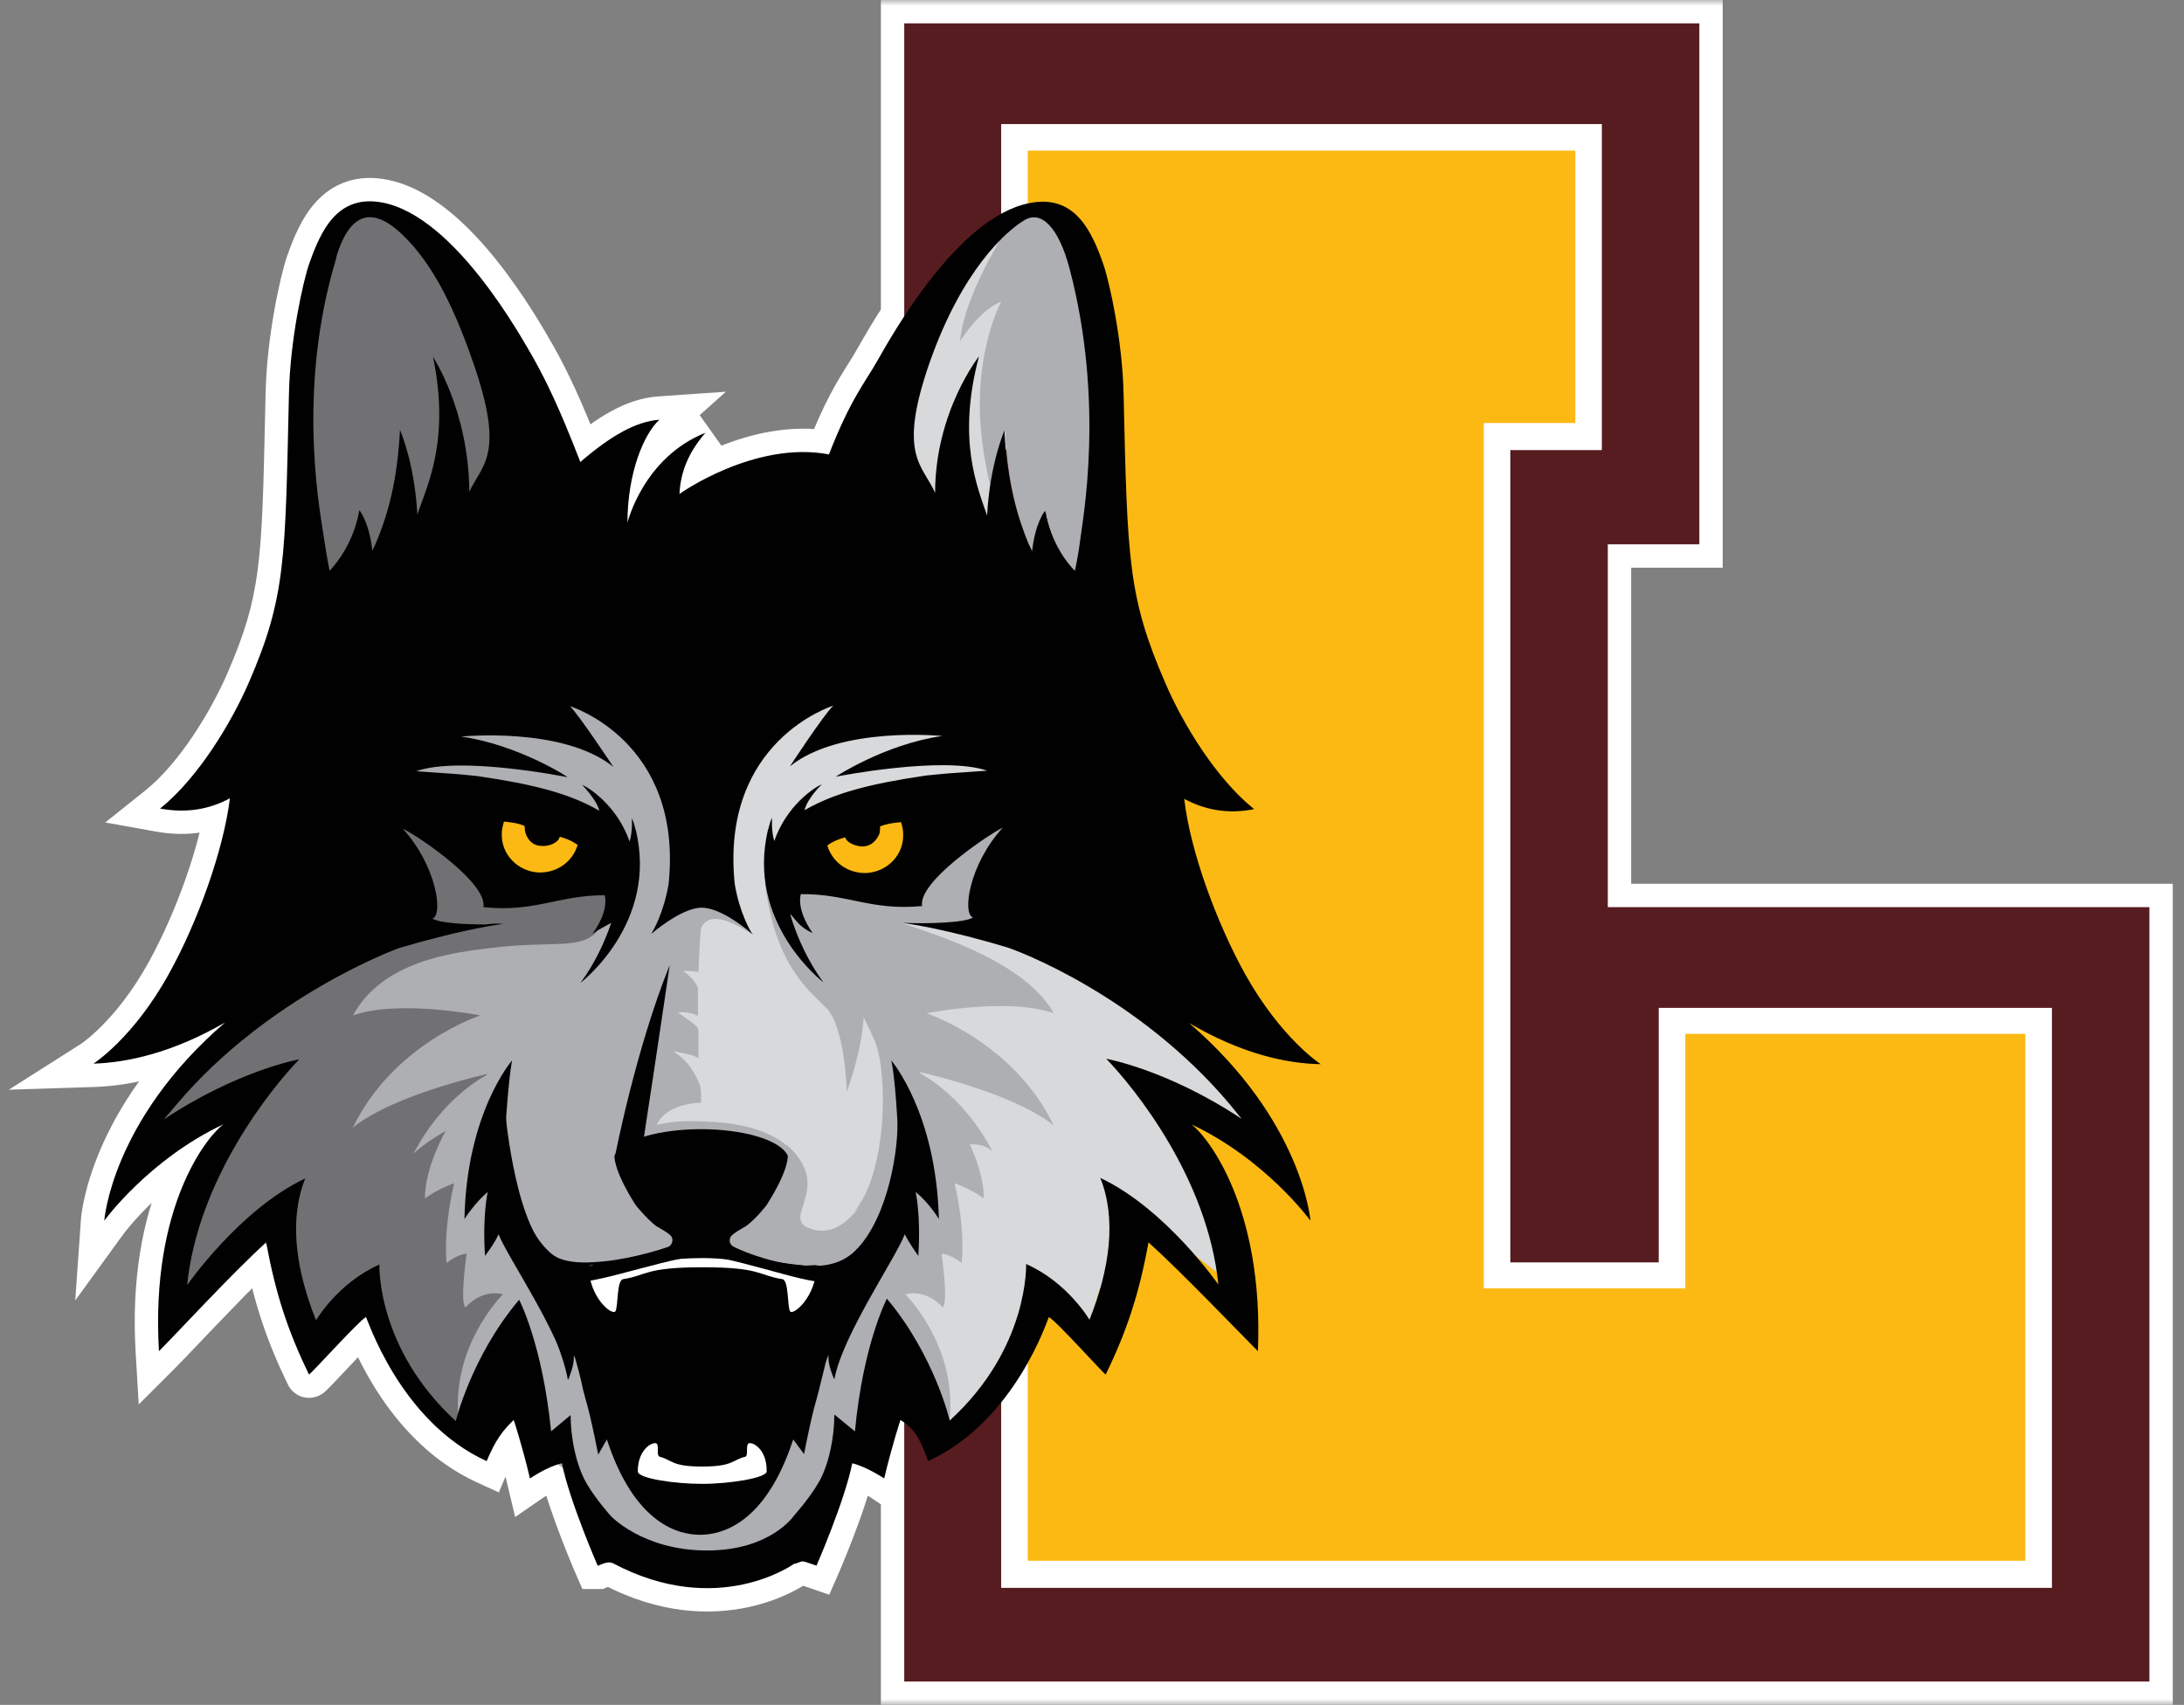<svg xmlns="http://www.w3.org/2000/svg" fill="none" viewBox="0 0 187 146" height="146" width="187">
<rect x="0" y="0" width="187" height="146" fill="#808080" stroke="none"/>
<mask fill="black" height="146" width="187" y="0" x="0" maskUnits="userSpaceOnUse" id="path-1-outside-1">
<rect height="146" width="187" fill="white"></rect>
<path d="M136.041 2H145.502V11.46V37.106V46.613H137.664V77.684H143.183H174.579H184.039V87.144V134.54V144H174.579H86.884H77.423V134.54V121.818C77.322 121.744 77.214 121.672 77.099 121.601C77.099 121.601 76.403 123.688 75.707 126.609C75.707 126.609 74.177 125.589 72.971 125.311C72.322 128.557 69.91 134.076 69.91 134.076C68.993 133.761 68.802 133.684 68.633 133.718C68.503 133.744 68.386 133.836 67.963 133.937C67.963 133.937 61.47 138.62 52.52 133.89C52.135 133.676 51.631 133.897 51.301 134.041C51.273 134.053 51.246 134.065 51.221 134.076H51.175C51.175 134.076 48.966 129.02 48.207 125.74C48.132 125.684 47.971 125.564 47.765 125.405C46.602 125.768 45.378 126.609 45.378 126.609C44.683 123.688 43.987 121.601 43.987 121.601C43.013 122.528 42.41 123.363 41.668 125.125C35.046 122.1 32.135 114.788 31.475 113.128C31.386 112.905 31.338 112.784 31.327 112.79C30.938 113.012 29.283 114.766 28.009 116.117C27.157 117.02 26.476 117.743 26.457 117.705C24.697 114.094 23.639 110.921 22.857 106.734L22.733 106.444C20.773 108.218 17.795 111.343 15.684 113.557C14.789 114.497 14.05 115.272 13.611 115.711C12.869 103.236 17.785 97.254 19.13 96.28C12.73 99.294 8.928 104.535 8.928 104.535C8.928 104.535 9.53 95.956 19.269 87.562C14.771 90.159 10.922 90.993 8 91.086C8 91.086 11.432 88.906 14.492 83.341C16.904 78.982 19.13 72.861 19.686 68.362C17.971 69.29 16.023 69.661 13.704 69.244C16.95 66.647 19.826 61.87 21.31 58.438C24.344 51.446 24.418 48.165 24.694 35.822C24.709 35.149 24.725 34.449 24.741 33.72C24.834 29.129 25.947 24.121 26.457 22.637C27.477 19.715 28.915 16.608 32.764 17.35C38.741 18.51 44.245 28.162 45.607 30.549C45.661 30.644 45.708 30.728 45.749 30.799C46.816 32.746 47.836 34.787 49.691 39.564C52.334 37.291 54.468 36.086 56.462 35.946C55.163 37.106 53.726 40.445 53.726 44.758C53.726 44.758 55.071 39.193 60.404 37.059C58.92 38.775 58.27 40.445 58.178 42.3C58.224 42.253 64.67 37.709 70.977 38.914C72.369 35.329 73.422 33.651 74.311 32.233C74.607 31.762 74.885 31.32 75.151 30.845C75.192 30.774 75.239 30.691 75.293 30.596C75.687 29.906 76.426 28.609 77.423 27.086V11.46V2H86.884H136.041Z" clip-rule="evenodd" fill-rule="evenodd"></path>
</mask>
<path fill="#010101" d="M136.041 2H145.502V11.46V37.106V46.613H137.664V77.684H143.183H174.579H184.039V87.144V134.54V144H174.579H86.884H77.423V134.54V121.818C77.322 121.744 77.214 121.672 77.099 121.601C77.099 121.601 76.403 123.688 75.707 126.609C75.707 126.609 74.177 125.589 72.971 125.311C72.322 128.557 69.91 134.076 69.91 134.076C68.993 133.761 68.802 133.684 68.633 133.718C68.503 133.744 68.386 133.836 67.963 133.937C67.963 133.937 61.47 138.62 52.52 133.89C52.135 133.676 51.631 133.897 51.301 134.041C51.273 134.053 51.246 134.065 51.221 134.076H51.175C51.175 134.076 48.966 129.02 48.207 125.74C48.132 125.684 47.971 125.564 47.765 125.405C46.602 125.768 45.378 126.609 45.378 126.609C44.683 123.688 43.987 121.601 43.987 121.601C43.013 122.528 42.41 123.363 41.668 125.125C35.046 122.1 32.135 114.788 31.475 113.128C31.386 112.905 31.338 112.784 31.327 112.79C30.938 113.012 29.283 114.766 28.009 116.117C27.157 117.02 26.476 117.743 26.457 117.705C24.697 114.094 23.639 110.921 22.857 106.734L22.733 106.444C20.773 108.218 17.795 111.343 15.684 113.557C14.789 114.497 14.05 115.272 13.611 115.711C12.869 103.236 17.785 97.254 19.13 96.28C12.73 99.294 8.928 104.535 8.928 104.535C8.928 104.535 9.53 95.956 19.269 87.562C14.771 90.159 10.922 90.993 8 91.086C8 91.086 11.432 88.906 14.492 83.341C16.904 78.982 19.13 72.861 19.686 68.362C17.971 69.29 16.023 69.661 13.704 69.244C16.95 66.647 19.826 61.87 21.31 58.438C24.344 51.446 24.418 48.165 24.694 35.822C24.709 35.149 24.725 34.449 24.741 33.72C24.834 29.129 25.947 24.121 26.457 22.637C27.477 19.715 28.915 16.608 32.764 17.35C38.741 18.51 44.245 28.162 45.607 30.549C45.661 30.644 45.708 30.728 45.749 30.799C46.816 32.746 47.836 34.787 49.691 39.564C52.334 37.291 54.468 36.086 56.462 35.946C55.163 37.106 53.726 40.445 53.726 44.758C53.726 44.758 55.071 39.193 60.404 37.059C58.92 38.775 58.27 40.445 58.178 42.3C58.224 42.253 64.67 37.709 70.977 38.914C72.369 35.329 73.422 33.651 74.311 32.233C74.607 31.762 74.885 31.32 75.151 30.845C75.192 30.774 75.239 30.691 75.293 30.596C75.687 29.906 76.426 28.609 77.423 27.086V11.46V2H86.884H136.041Z" clip-rule="evenodd" fill-rule="evenodd"></path>
<path mask="url(#path-1-outside-1)" fill="white" d="M145.502 2H147.502V0H145.502V2ZM145.502 46.613V48.613H147.502V46.613H145.502ZM137.664 46.613V44.613H135.664V46.613H137.664ZM137.664 77.684H135.664V79.684H137.664V77.684ZM184.039 77.684H186.039V75.684H184.039V77.684ZM184.039 144V146H186.039V144H184.039ZM77.423 144H75.423V146H77.423V144ZM77.423 121.818H79.423V120.794L78.593 120.195L77.423 121.818ZM77.099 121.601L78.153 119.902L76.002 118.566L75.201 120.968L77.099 121.601ZM75.707 126.609L74.598 128.273L76.988 129.867L77.653 127.073L75.707 126.609ZM72.971 125.311L73.421 123.362L71.414 122.899L71.01 124.919L72.971 125.311ZM69.91 134.076L69.262 135.968L71.005 136.565L71.743 134.876L69.91 134.076ZM68.633 133.718L69.027 135.678L69.027 135.678L68.633 133.718ZM67.963 133.937L67.5 131.991L67.114 132.083L66.793 132.315L67.963 133.937ZM52.52 133.89L51.549 135.638L51.567 135.649L51.585 135.658L52.52 133.89ZM51.301 134.041L52.102 135.874L52.102 135.873L51.301 134.041ZM51.221 134.076V136.076H51.632L52.009 135.914L51.221 134.076ZM51.175 134.076L49.342 134.876L49.866 136.076H51.175V134.076ZM48.207 125.74L50.156 125.29L49.99 124.575L49.403 124.137L48.207 125.74ZM47.765 125.405L48.983 123.819L48.16 123.186L47.169 123.496L47.765 125.405ZM45.378 126.609L43.433 127.073L44.108 129.91L46.511 128.257L45.378 126.609ZM43.987 121.601L45.884 120.968L44.888 117.98L42.608 120.153L43.987 121.601ZM41.668 125.125L40.837 126.945L42.712 127.801L43.511 125.901L41.668 125.125ZM31.475 113.128L33.333 112.389L33.333 112.389L31.475 113.128ZM31.327 112.79L30.432 111.001L30.382 111.026L30.334 111.053L31.327 112.79ZM28.009 116.117L26.554 114.745L26.554 114.745L28.009 116.117ZM26.457 117.705L24.66 118.582L24.664 118.591L24.668 118.6L26.457 117.705ZM22.857 106.734L24.823 106.367L24.783 106.152L24.697 105.951L22.857 106.734ZM22.733 106.444L24.574 105.661L23.475 103.077L21.392 104.961L22.733 106.444ZM15.684 113.557L14.237 112.178L14.237 112.178L15.684 113.557ZM13.611 115.711L11.615 115.83L11.879 120.272L15.026 117.125L13.611 115.711ZM19.13 96.28L20.303 97.9L18.278 94.471L19.13 96.28ZM8.928 104.535L6.932 104.395L6.443 111.364L10.546 105.71L8.928 104.535ZM19.269 87.562L20.575 89.077L18.269 85.83L19.269 87.562ZM8 91.086L6.928 89.398L0.757 93.317L8.063 93.085L8 91.086ZM14.492 83.341L12.742 82.373L12.74 82.378L14.492 83.341ZM19.686 68.362L21.671 68.608L22.148 64.759L18.735 66.603L19.686 68.362ZM13.704 69.244L12.455 67.682L9.017 70.432L13.35 71.212L13.704 69.244ZM21.31 58.438L19.475 57.642L19.474 57.644L21.31 58.438ZM24.694 35.822L22.694 35.777L22.694 35.777L24.694 35.822ZM24.741 33.72L26.741 33.766L26.741 33.761L24.741 33.72ZM26.457 22.637L24.569 21.977L24.566 21.987L26.457 22.637ZM32.764 17.35L33.145 15.387L33.143 15.386L32.764 17.35ZM45.607 30.549L43.869 31.54L43.869 31.54L45.607 30.549ZM45.749 30.799L47.503 29.838L47.493 29.82L47.483 29.802L45.749 30.799ZM49.691 39.564L47.827 40.288L48.85 42.924L50.995 41.08L49.691 39.564ZM56.462 35.946L57.794 37.438L62.155 33.544L56.323 33.951L56.462 35.946ZM53.726 44.758H51.726L55.67 45.227L53.726 44.758ZM60.404 37.059L61.916 38.368L59.661 35.202L60.404 37.059ZM58.178 42.3L56.18 42.2L55.921 47.385L59.592 43.714L58.178 42.3ZM70.977 38.914L70.602 40.879L72.238 41.192L72.841 39.638L70.977 38.914ZM74.311 32.233L76.006 33.296L76.006 33.296L74.311 32.233ZM75.151 30.845L73.417 29.848L73.412 29.857L73.407 29.867L75.151 30.845ZM75.293 30.596L73.556 29.605L73.556 29.605L75.293 30.596ZM77.423 27.086L79.097 28.181L79.423 27.682V27.086H77.423ZM77.423 2V0H75.423V2H77.423ZM145.502 0H136.041V4H145.502V0ZM147.502 11.46V2H143.502V11.46H147.502ZM147.502 37.106V11.46H143.502V37.106H147.502ZM147.502 46.613V37.106H143.502V46.613H147.502ZM137.664 48.613H145.502V44.613H137.664V48.613ZM139.664 77.684V46.613H135.664V77.684H139.664ZM143.183 75.684H137.664V79.684H143.183V75.684ZM174.579 75.684H143.183V79.684H174.579V75.684ZM184.039 75.684H174.579V79.684H184.039V75.684ZM186.039 87.144V77.684H182.039V87.144H186.039ZM186.039 134.54V87.144H182.039V134.54H186.039ZM186.039 144V134.54H182.039V144H186.039ZM174.579 146H184.039V142H174.579V146ZM86.884 146H174.579V142H86.884V146ZM77.423 146H86.884V142H77.423V146ZM75.423 134.54V144H79.423V134.54H75.423ZM75.423 121.818V134.54H79.423V121.818H75.423ZM76.044 123.3C76.123 123.349 76.192 123.396 76.254 123.44L78.593 120.195C78.451 120.093 78.305 119.995 78.153 119.902L76.044 123.3ZM77.653 127.073C77.991 125.652 78.329 124.435 78.583 123.574C78.709 123.144 78.814 122.804 78.886 122.574C78.923 122.459 78.951 122.371 78.97 122.314C78.979 122.285 78.986 122.264 78.99 122.25C78.993 122.243 78.994 122.239 78.995 122.236C78.996 122.234 78.996 122.233 78.996 122.233C78.996 122.233 78.996 122.233 78.996 122.233C78.996 122.233 78.996 122.233 78.996 122.233C78.996 122.233 78.996 122.233 78.996 122.233C78.996 122.233 78.996 122.233 77.099 121.601C75.201 120.968 75.201 120.968 75.201 120.969C75.201 120.969 75.201 120.969 75.201 120.969C75.201 120.969 75.201 120.969 75.201 120.97C75.201 120.97 75.2 120.971 75.2 120.972C75.2 120.973 75.199 120.975 75.198 120.978C75.196 120.983 75.194 120.991 75.191 121C75.185 121.018 75.176 121.045 75.165 121.079C75.143 121.147 75.112 121.245 75.072 121.371C74.992 121.624 74.879 121.988 74.745 122.445C74.477 123.358 74.119 124.645 73.762 126.146L77.653 127.073ZM72.522 127.26C72.851 127.336 73.341 127.552 73.836 127.822C74.064 127.946 74.261 128.063 74.4 128.148C74.469 128.191 74.523 128.225 74.557 128.247C74.574 128.258 74.587 128.266 74.594 128.27C74.597 128.273 74.599 128.274 74.6 128.275C74.6 128.275 74.6 128.275 74.6 128.275C74.6 128.275 74.6 128.274 74.599 128.274C74.599 128.274 74.599 128.274 74.599 128.274C74.599 128.274 74.598 128.274 74.598 128.274C74.598 128.274 74.598 128.273 75.707 126.609C76.817 124.945 76.817 124.945 76.816 124.945C76.816 124.945 76.816 124.945 76.816 124.945C76.816 124.944 76.815 124.944 76.815 124.944C76.814 124.944 76.813 124.943 76.812 124.942C76.811 124.941 76.809 124.94 76.806 124.938C76.801 124.935 76.794 124.93 76.786 124.925C76.77 124.915 76.749 124.9 76.722 124.883C76.667 124.848 76.592 124.8 76.499 124.743C76.313 124.628 76.052 124.473 75.746 124.307C75.176 123.997 74.297 123.564 73.421 123.362L72.522 127.26ZM69.91 134.076C71.743 134.876 71.743 134.876 71.743 134.876C71.743 134.876 71.743 134.876 71.743 134.876C71.744 134.876 71.744 134.875 71.744 134.875C71.744 134.874 71.745 134.872 71.746 134.871C71.747 134.868 71.749 134.863 71.752 134.857C71.757 134.845 71.764 134.829 71.773 134.807C71.792 134.763 71.82 134.7 71.855 134.618C71.924 134.456 72.023 134.221 72.144 133.931C72.386 133.35 72.715 132.541 73.065 131.626C73.751 129.836 74.572 127.507 74.932 125.703L71.01 124.919C70.722 126.361 70.012 128.415 69.33 130.195C68.996 131.066 68.682 131.839 68.451 132.395C68.335 132.672 68.241 132.894 68.176 133.046C68.144 133.122 68.119 133.18 68.102 133.219C68.094 133.238 68.087 133.253 68.083 133.262C68.081 133.267 68.08 133.27 68.079 133.273C68.078 133.274 68.078 133.274 68.078 133.275C68.078 133.275 68.078 133.275 68.078 133.275C68.078 133.275 68.078 133.275 68.078 133.275C68.078 133.275 68.078 133.275 69.91 134.076ZM69.027 135.678C68.936 135.697 68.841 135.708 68.743 135.71C68.649 135.712 68.57 135.705 68.513 135.698C68.458 135.691 68.421 135.682 68.409 135.679C68.398 135.677 68.4 135.677 68.422 135.683C68.472 135.698 68.554 135.725 68.703 135.775C68.852 135.826 69.02 135.885 69.262 135.968L70.559 132.184C70.144 132.041 69.796 131.919 69.559 131.848C69.33 131.78 68.834 131.637 68.238 131.757L69.027 135.678ZM68.426 135.882C68.742 135.807 68.968 135.728 69.143 135.659C69.181 135.644 69.214 135.63 69.233 135.623C69.257 135.613 69.258 135.612 69.255 135.614C69.249 135.616 69.159 135.652 69.027 135.678L68.238 131.757C68.042 131.796 67.888 131.854 67.81 131.884C67.772 131.899 67.735 131.914 67.718 131.921C67.695 131.93 67.684 131.935 67.672 131.939C67.65 131.948 67.607 131.965 67.5 131.991L68.426 135.882ZM51.585 135.658C56.519 138.266 60.864 138.309 64.011 137.644C65.57 137.315 66.816 136.816 67.685 136.392C68.121 136.18 68.464 135.985 68.707 135.836C68.829 135.762 68.926 135.7 68.997 135.652C69.032 135.628 69.062 135.609 69.084 135.593C69.096 135.585 69.106 135.578 69.114 135.572C69.118 135.569 69.121 135.567 69.124 135.565C69.126 135.563 69.128 135.562 69.129 135.561C69.13 135.561 69.131 135.56 69.131 135.56C69.132 135.559 69.133 135.559 67.963 133.937C66.793 132.315 66.793 132.314 66.794 132.313C66.795 132.313 66.795 132.313 66.796 132.312C66.797 132.311 66.798 132.311 66.799 132.31C66.8 132.309 66.802 132.308 66.802 132.308C66.804 132.306 66.805 132.306 66.803 132.307C66.801 132.309 66.793 132.314 66.778 132.324C66.75 132.343 66.699 132.376 66.626 132.421C66.479 132.51 66.245 132.644 65.931 132.797C65.303 133.103 64.368 133.48 63.184 133.73C60.847 134.224 57.471 134.245 53.454 132.122L51.585 135.658ZM52.102 135.873C52.19 135.835 52.238 135.814 52.283 135.798C52.326 135.781 52.332 135.782 52.311 135.786C52.3 135.789 51.958 135.866 51.549 135.638L53.491 132.142C52.697 131.7 51.911 131.781 51.468 131.876C51.026 131.972 50.638 132.148 50.499 132.209L52.102 135.873ZM52.009 135.914C52.042 135.9 52.077 135.885 52.102 135.874L50.499 132.209C50.469 132.222 50.45 132.23 50.434 132.237L52.009 135.914ZM51.175 136.076H51.221V132.076H51.175V136.076ZM46.259 126.191C46.672 127.978 47.458 130.173 48.11 131.859C48.441 132.716 48.748 133.467 48.972 134.004C49.084 134.273 49.176 134.489 49.24 134.639C49.272 134.714 49.297 134.772 49.315 134.812C49.323 134.832 49.33 134.848 49.335 134.859C49.337 134.864 49.339 134.868 49.34 134.871C49.341 134.873 49.341 134.874 49.342 134.875C49.342 134.875 49.342 134.876 49.342 134.876C49.342 134.876 49.342 134.876 49.342 134.876C49.342 134.876 49.342 134.876 51.175 134.076C53.008 133.275 53.008 133.275 53.008 133.275C53.008 133.275 53.008 133.275 53.008 133.275C53.008 133.275 53.008 133.275 53.008 133.275C53.008 133.274 53.007 133.274 53.007 133.273C53.006 133.271 53.005 133.268 53.003 133.264C52.999 133.255 52.993 133.242 52.986 133.224C52.97 133.188 52.947 133.135 52.917 133.065C52.858 132.926 52.771 132.721 52.664 132.465C52.45 131.952 52.157 131.234 51.841 130.417C51.199 128.755 50.501 126.783 50.156 125.29L46.259 126.191ZM46.546 126.991C46.762 127.157 46.931 127.283 47.012 127.344L49.403 124.137C49.334 124.085 49.181 123.971 48.983 123.819L46.546 126.991ZM45.378 126.609C46.511 128.257 46.511 128.258 46.511 128.258C46.511 128.258 46.511 128.258 46.511 128.258C46.51 128.258 46.51 128.258 46.51 128.258C46.51 128.259 46.509 128.259 46.509 128.259C46.508 128.259 46.508 128.259 46.508 128.259C46.509 128.259 46.51 128.258 46.512 128.257C46.517 128.254 46.526 128.247 46.539 128.239C46.565 128.222 46.606 128.194 46.661 128.16C46.771 128.09 46.931 127.991 47.121 127.883C47.522 127.656 47.977 127.434 48.361 127.314L47.169 123.496C46.39 123.739 45.651 124.119 45.149 124.403C44.889 124.551 44.67 124.686 44.514 124.785C44.436 124.834 44.373 124.876 44.327 124.906C44.304 124.921 44.286 124.934 44.272 124.943C44.265 124.947 44.26 124.951 44.255 124.954C44.253 124.956 44.251 124.957 44.249 124.958C44.248 124.959 44.248 124.96 44.247 124.96C44.247 124.96 44.246 124.96 44.246 124.961C44.246 124.961 44.246 124.961 44.245 124.961C44.245 124.961 44.245 124.961 45.378 126.609ZM43.987 121.601C42.09 122.233 42.09 122.233 42.09 122.233C42.09 122.233 42.09 122.233 42.09 122.233C42.089 122.233 42.089 122.233 42.089 122.233C42.089 122.233 42.089 122.233 42.09 122.233C42.09 122.233 42.09 122.234 42.09 122.236C42.091 122.239 42.093 122.243 42.095 122.25C42.1 122.264 42.107 122.285 42.116 122.314C42.135 122.371 42.163 122.459 42.199 122.574C42.272 122.804 42.377 123.144 42.503 123.574C42.756 124.435 43.094 125.652 43.433 127.073L47.324 126.146C46.966 124.645 46.609 123.358 46.34 122.445C46.206 121.988 46.093 121.624 46.014 121.371C45.974 121.245 45.943 121.147 45.92 121.079C45.909 121.045 45.901 121.018 45.895 121C45.892 120.991 45.889 120.983 45.888 120.978C45.887 120.975 45.886 120.973 45.885 120.972C45.885 120.971 45.885 120.97 45.885 120.97C45.885 120.969 45.885 120.969 45.885 120.969C45.884 120.969 45.884 120.969 45.884 120.969C45.884 120.968 45.884 120.968 43.987 121.601ZM43.511 125.901C44.162 124.357 44.618 123.762 45.366 123.049L42.608 120.153C41.408 121.295 40.659 122.369 39.825 124.349L43.511 125.901ZM29.616 113.868C30.258 115.48 33.407 123.55 40.837 126.945L42.499 123.306C36.686 120.651 34.012 114.096 33.333 112.389L29.616 113.868ZM32.221 114.578C31.292 115.043 30.491 114.631 30.236 114.465C29.967 114.29 29.809 114.092 29.763 114.034C29.649 113.889 29.583 113.762 29.575 113.745C29.54 113.68 29.522 113.635 29.532 113.658C29.544 113.687 29.567 113.745 29.616 113.868L33.333 112.389C33.293 112.288 33.248 112.174 33.211 112.088C33.196 112.054 33.159 111.966 33.109 111.872C33.093 111.842 33.021 111.705 32.902 111.553C32.853 111.492 32.693 111.292 32.422 111.115C32.165 110.947 31.362 110.536 30.432 111.001L32.221 114.578ZM29.464 117.489C30.104 116.81 30.823 116.048 31.429 115.429C31.733 115.118 31.995 114.858 32.196 114.668C32.47 114.409 32.469 114.44 32.319 114.526L30.334 111.053C29.99 111.25 29.636 111.584 29.45 111.759C29.192 112.003 28.887 112.307 28.57 112.631C27.933 113.282 27.188 114.073 26.554 114.745L29.464 117.489ZM24.668 118.6C24.903 119.069 25.312 119.426 25.804 119.596C26.23 119.744 26.596 119.711 26.784 119.68C27.138 119.622 27.387 119.481 27.443 119.45C27.609 119.358 27.729 119.259 27.757 119.236C27.846 119.164 27.926 119.088 27.973 119.043C28.081 118.938 28.217 118.8 28.359 118.654C28.648 118.354 29.042 117.937 29.464 117.489L26.554 114.745C26.125 115.2 25.751 115.596 25.483 115.874C25.345 116.016 25.254 116.108 25.203 116.157C25.17 116.189 25.187 116.17 25.232 116.133C25.238 116.129 25.34 116.043 25.494 115.957C25.543 115.929 25.788 115.79 26.138 115.733C26.323 115.702 26.688 115.669 27.113 115.817C27.604 115.987 28.012 116.342 28.246 116.811L24.668 118.6ZM20.891 107.101C21.706 111.463 22.819 114.806 24.66 118.582L28.255 116.829C26.574 113.381 25.573 110.38 24.823 106.367L20.891 107.101ZM20.893 107.227L21.016 107.517L24.697 105.951L24.574 105.661L20.893 107.227ZM17.132 114.937C19.265 112.699 22.183 109.639 24.075 107.927L21.392 104.961C19.363 106.796 16.324 109.987 14.237 112.178L17.132 114.937ZM15.026 117.125C15.486 116.665 16.247 115.866 17.132 114.937L14.237 112.178C13.332 113.127 12.614 113.88 12.197 114.297L15.026 117.125ZM17.957 94.66C16.888 95.434 15.131 97.53 13.738 100.923C12.315 104.389 11.227 109.305 11.615 115.83L15.608 115.592C15.254 109.643 16.253 105.33 17.438 102.442C18.654 99.482 20.027 98.1 20.303 97.9L17.957 94.66ZM8.928 104.535C10.546 105.71 10.546 105.71 10.546 105.71C10.546 105.71 10.545 105.711 10.545 105.711C10.545 105.711 10.545 105.712 10.544 105.712C10.544 105.712 10.544 105.713 10.544 105.712C10.544 105.712 10.545 105.711 10.547 105.708C10.552 105.702 10.559 105.692 10.57 105.677C10.593 105.648 10.629 105.599 10.68 105.535C10.781 105.405 10.938 105.21 11.147 104.962C11.567 104.467 12.197 103.768 13.017 102.978C14.665 101.39 17.038 99.476 19.982 98.09L18.278 94.471C14.822 96.099 12.094 98.312 10.241 100.098C9.31 100.994 8.589 101.794 8.096 102.376C7.849 102.667 7.659 102.904 7.527 103.073C7.461 103.157 7.41 103.225 7.373 103.273C7.355 103.298 7.341 103.317 7.33 103.332C7.324 103.339 7.32 103.345 7.316 103.35C7.315 103.352 7.313 103.354 7.312 103.356C7.311 103.357 7.311 103.358 7.31 103.358C7.31 103.359 7.31 103.359 7.309 103.359C7.309 103.36 7.309 103.36 8.928 104.535ZM17.963 86.047C12.845 90.458 10.086 94.958 8.608 98.409C7.87 100.13 7.455 101.584 7.222 102.628C7.105 103.15 7.035 103.57 6.992 103.87C6.971 104.02 6.957 104.14 6.948 104.228C6.943 104.272 6.94 104.308 6.937 104.336C6.936 104.35 6.935 104.362 6.934 104.372C6.934 104.377 6.933 104.381 6.933 104.385C6.933 104.387 6.933 104.388 6.933 104.39C6.933 104.391 6.933 104.392 6.933 104.393C6.932 104.394 6.932 104.395 8.928 104.535C10.923 104.675 10.922 104.676 10.922 104.677C10.922 104.677 10.922 104.678 10.922 104.679C10.922 104.68 10.922 104.681 10.922 104.682C10.922 104.684 10.922 104.685 10.922 104.685C10.922 104.687 10.922 104.686 10.922 104.684C10.922 104.679 10.924 104.665 10.926 104.645C10.93 104.603 10.938 104.531 10.953 104.43C10.981 104.228 11.034 103.912 11.126 103.499C11.31 102.672 11.654 101.456 12.285 99.983C13.543 97.046 15.954 93.059 20.575 89.077L17.963 86.047ZM8.063 93.085C11.323 92.982 15.493 92.051 20.269 89.294L18.269 85.83C14.049 88.266 10.52 89.005 7.937 89.087L8.063 93.085ZM12.74 82.378C11.31 84.978 9.805 86.766 8.684 87.886C8.123 88.447 7.658 88.842 7.346 89.088C7.19 89.211 7.072 89.297 7 89.348C6.964 89.373 6.939 89.39 6.927 89.398C6.921 89.402 6.918 89.404 6.918 89.404C6.918 89.404 6.919 89.404 6.92 89.403C6.921 89.402 6.922 89.401 6.923 89.401C6.924 89.4 6.925 89.4 6.925 89.399C6.926 89.399 6.926 89.399 6.927 89.399C6.927 89.398 6.928 89.398 8 91.086C9.072 92.774 9.073 92.774 9.074 92.774C9.074 92.773 9.074 92.773 9.075 92.773C9.076 92.772 9.077 92.772 9.078 92.771C9.08 92.769 9.082 92.768 9.085 92.766C9.09 92.763 9.096 92.76 9.102 92.755C9.115 92.746 9.132 92.736 9.152 92.722C9.191 92.696 9.243 92.66 9.307 92.615C9.434 92.525 9.609 92.398 9.822 92.229C10.249 91.893 10.833 91.395 11.513 90.715C12.873 89.355 14.615 87.269 16.245 84.305L12.74 82.378ZM17.702 68.117C17.184 72.301 15.064 78.177 12.742 82.373L16.243 84.31C18.744 79.787 21.076 73.421 21.671 68.608L17.702 68.117ZM13.35 71.212C16.109 71.709 18.517 71.268 20.637 70.122L18.735 66.603C17.424 67.312 15.937 67.613 14.058 67.275L13.35 71.212ZM19.474 57.644C18.046 60.946 15.333 65.379 12.455 67.682L14.954 70.805C18.568 67.914 21.605 62.794 23.145 59.232L19.474 57.644ZM22.694 35.777C22.418 48.135 22.335 51.05 19.475 57.642L23.144 59.234C26.353 51.841 26.417 48.195 26.693 35.866L22.694 35.777ZM22.742 33.674C22.725 34.404 22.709 35.104 22.694 35.777L26.693 35.866C26.708 35.194 26.724 34.494 26.741 33.766L22.742 33.674ZM24.566 21.987C23.987 23.671 22.839 28.886 22.742 33.68L26.741 33.761C26.83 29.373 27.907 24.57 28.349 23.287L24.566 21.987ZM33.143 15.386C31.895 15.146 30.728 15.198 29.661 15.556C28.596 15.915 27.749 16.538 27.08 17.263C25.802 18.649 25.078 20.521 24.569 21.977L28.345 23.296C28.857 21.831 29.362 20.689 30.02 19.976C30.319 19.652 30.617 19.455 30.936 19.348C31.253 19.241 31.709 19.183 32.386 19.314L33.143 15.386ZM47.344 29.558C46.66 28.358 44.877 25.227 42.476 22.237C41.275 20.741 39.882 19.233 38.352 18.006C36.835 16.789 35.075 15.761 33.145 15.387L32.383 19.313C33.441 19.519 34.611 20.133 35.849 21.126C37.075 22.11 38.264 23.381 39.356 24.741C41.542 27.464 43.192 30.353 43.869 31.54L47.344 29.558ZM47.483 29.802C47.444 29.735 47.399 29.654 47.344 29.558L43.869 31.54C43.923 31.634 43.972 31.721 44.015 31.796L47.483 29.802ZM51.555 38.84C49.674 33.995 48.618 31.874 47.503 29.838L43.995 31.759C45.013 33.619 45.998 35.579 47.827 40.288L51.555 38.84ZM56.323 33.951C53.649 34.138 51.094 35.72 48.387 38.047L50.995 41.08C53.575 38.862 55.287 38.033 56.601 37.941L56.323 33.951ZM55.726 44.758C55.726 42.818 56.05 41.125 56.498 39.819C56.966 38.457 57.506 37.695 57.794 37.438L55.13 34.455C54.119 35.357 53.291 36.844 52.715 38.52C52.12 40.252 51.726 42.384 51.726 44.758H55.726ZM59.661 35.202C56.471 36.478 54.504 38.772 53.353 40.673C52.777 41.627 52.391 42.504 52.148 43.149C52.026 43.472 51.938 43.741 51.879 43.936C51.85 44.034 51.827 44.114 51.811 44.173C51.803 44.203 51.797 44.227 51.792 44.246C51.789 44.256 51.787 44.264 51.786 44.271C51.785 44.275 51.784 44.278 51.783 44.281C51.783 44.282 51.783 44.283 51.782 44.284C51.782 44.285 51.782 44.286 51.782 44.286C51.782 44.287 51.782 44.288 53.726 44.758C55.67 45.227 55.669 45.228 55.669 45.229C55.669 45.229 55.669 45.23 55.669 45.23C55.669 45.231 55.669 45.232 55.668 45.233C55.668 45.234 55.668 45.235 55.668 45.236C55.667 45.237 55.667 45.238 55.667 45.237C55.668 45.235 55.67 45.228 55.673 45.216C55.679 45.193 55.691 45.151 55.709 45.092C55.744 44.975 55.803 44.792 55.89 44.561C56.066 44.096 56.35 43.448 56.776 42.744C57.632 41.329 59.004 39.773 61.146 38.916L59.661 35.202ZM60.175 42.4C60.244 41.026 60.7 39.774 61.916 38.368L58.891 35.751C57.139 37.777 56.297 39.864 56.18 42.2L60.175 42.4ZM71.353 36.95C67.649 36.242 64.033 37.231 61.468 38.288C60.163 38.826 59.073 39.405 58.303 39.854C57.916 40.079 57.607 40.274 57.387 40.418C57.277 40.49 57.188 40.55 57.121 40.597C57.088 40.62 57.057 40.641 57.03 40.661C57.017 40.67 57 40.683 56.981 40.697C56.972 40.704 56.955 40.716 56.935 40.732C56.926 40.74 56.908 40.754 56.888 40.771C56.875 40.782 56.824 40.825 56.763 40.886L59.592 43.714C59.532 43.774 59.481 43.817 59.469 43.827C59.449 43.843 59.433 43.856 59.425 43.863C59.407 43.877 59.393 43.888 59.388 43.892C59.382 43.896 59.377 43.9 59.375 43.901C59.373 43.903 59.371 43.904 59.371 43.904C59.371 43.904 59.373 43.903 59.378 43.899C59.383 43.896 59.39 43.891 59.399 43.885C59.434 43.86 59.495 43.819 59.578 43.765C59.744 43.656 59.995 43.498 60.318 43.309C60.966 42.931 61.891 42.44 62.992 41.987C65.238 41.061 67.999 40.381 70.602 40.879L71.353 36.95ZM72.617 31.171C71.688 32.651 70.567 34.447 69.113 38.19L72.841 39.638C74.172 36.212 75.156 34.651 76.006 33.296L72.617 31.171ZM73.407 29.867C73.168 30.291 72.917 30.693 72.617 31.171L76.006 33.296C76.297 32.831 76.601 32.348 76.895 31.824L73.407 29.867ZM73.556 29.605C73.501 29.701 73.456 29.781 73.417 29.848L76.885 31.842C76.928 31.767 76.977 31.68 77.031 31.586L73.556 29.605ZM75.75 25.991C74.718 27.568 73.953 28.909 73.556 29.605L77.031 31.586C77.421 30.903 78.135 29.65 79.097 28.181L75.75 25.991ZM75.423 11.46V27.086H79.423V11.46H75.423ZM75.423 2V11.46H79.423V2H75.423ZM86.884 0H77.423V4H86.884V0ZM136.041 0H86.884V4H136.041V0Z"></path>
<path fill="#571C1F" d="M82.153 139.27V104.164H89.991V41.836H82.153V6.73H140.771V41.836H132.934V104.164H138.453V82.368H179.309V139.27H82.153Z"></path>
<path fill="#571C1F" d="M136.041 11.46V37.106H128.204V108.941H143.183V87.144H174.579V134.539H86.884V108.894H94.721V37.106H86.884V11.46H136.041ZM145.502 2H136.041H86.884H77.423V11.46V37.106V46.566H85.261V99.434H77.423V108.894V134.539V144H86.884H174.579H184.039V134.539V87.144V77.684H174.579H143.183H137.664V46.613H145.502V37.106V11.46V2V2Z"></path>
<path fill="#FDB913" d="M86.884 11.46H136.041V37.106H128.204V108.941H143.183V87.144H174.579V134.539H86.884V108.894H94.721V37.106H86.884V11.46Z"></path>
<path fill="white" d="M175.692 135.977H85.724V108.059H93.562V38.497H85.724V10.626H137.154V38.543H129.317V108.106H142.024V86.31H175.692V135.977V135.977ZM87.997 133.658H173.419V88.536H144.296V110.332H127.044V36.225H134.882V12.898H87.997V36.225H95.834V110.332H87.997V133.658Z"></path>
<path fill="#D8D9DA" d="M60.125 52.085L57.343 81.394L55.766 100.871L54.978 130.829L60.496 132.731L68.334 130.273L71.023 123.131H73.018L76.032 113.253L80.669 122.528L82.942 121.091L84.797 118.494L87.208 114.552L88.785 109.311L89.852 110.424L93.376 113.253C93.376 113.253 94.953 106.251 96.53 106.483C98.153 106.714 96.808 102.819 96.808 102.819L98.663 104.72L106.129 110.424L99.869 93.173L108.587 98.228L99.915 85.846L93.376 56.583L60.125 52.085Z"></path>
<path fill="#ADAFB2" d="M73.111 103.793C73.111 103.793 81.829 95.77 84.982 98.599C82.293 93.451 78.444 91.736 78.444 91.736C78.444 91.736 86.513 93.451 90.223 96.373C86.745 89.185 79.325 86.773 79.325 86.773C79.325 86.773 86.327 85.382 90.223 86.773C87.672 82.136 79.278 79.817 77.191 79.029C78.258 79.121 87.116 79.771 85.446 79.121C84.704 78.843 87.858 70.31 85.91 69.847C85.539 69.754 78.258 76.339 77.841 76.246C72.6 75.087 67.963 75.226 68.473 74.994L66.803 76.571C66.803 76.571 67.314 81.626 70.606 84.084C73.899 86.541 73.713 86.541 74.919 89.185C76.032 91.921 75.986 100.454 73.111 103.793Z"></path>
<path fill="#ADAFB2" d="M70.745 86.309C72.368 87.933 72.507 93.498 72.507 93.498C72.507 93.498 74.965 86.912 73.481 84.269C72.693 82.831 65.412 74.762 65.505 75.69C66.386 82.646 69.215 84.779 70.745 86.309Z"></path>
<path fill="#ADAFB2" d="M67.36 98.043C71.487 101.706 66.803 104.257 69.308 105.184C72.6 106.483 74.826 101.521 75.707 99.387C76.588 97.208 76.403 93.173 76.403 90.808C78.026 89.741 84.24 97.486 84.24 102.634C83.035 101.752 81.736 101.335 81.736 101.335C81.736 101.335 82.664 104.999 82.339 108.152C81.319 107.364 80.623 107.364 80.623 107.364C80.623 107.364 81.226 111.584 80.716 111.955C79.186 110.285 77.516 110.842 77.516 110.842C77.516 110.842 82.525 115.758 81.133 122.76C80.948 123.781 76.218 114.459 75.893 116.082C74.873 121.23 75.29 122.992 74.873 123.595C74.455 124.198 72.322 125.775 72.322 125.775L69.447 132.314C69.447 132.314 62.63 133.983 60.496 134.029C58.41 134.076 55.163 133.705 55.163 133.705L58.966 128.557L65.783 127.769L67.592 121.044L69.215 121.647L70.235 114.135V110.193L65.598 109.033L60.96 106.483V103.329L67.36 98.043Z"></path>
<path fill="#ADAFB2" d="M87.858 18.602C86.327 19.576 82.385 23.286 79.649 31.216C76.867 39.193 79.046 39.981 80.113 42.3C80.113 35.344 83.869 30.613 83.869 30.613C82.014 37.755 83.73 41.79 84.565 44.248C84.797 39.796 86.049 36.967 86.049 36.967C86.281 41.419 87.115 44.294 88.136 46.752L88.414 47.308C88.692 44.804 89.527 43.83 89.527 43.83C89.991 46.474 91.336 48.236 92.078 48.978C92.078 48.978 92.309 47.818 92.541 46.288C92.727 44.758 94.814 34.648 91.753 23.054C90.826 19.762 89.388 17.628 87.858 18.602Z"></path>
<path fill="#D8D9DA" d="M87.394 17.767C87.394 17.767 82.617 24.538 82.2 29.222C84.101 26.3 85.724 25.837 85.724 25.837C85.724 25.837 83.359 30.196 84.008 36.967C84.658 43.969 88.229 52.085 88.229 52.085C88.229 52.085 75.244 37.848 74.965 37.106C74.687 36.364 78.49 29.686 78.722 29.361C78.907 29.083 84.194 20.225 84.194 20.225L87.394 17.767Z"></path>
<path fill="#717073" d="M45.285 42.3C44.497 40.677 37.633 21.756 37.633 21.756C37.633 21.756 35.5 18.417 32.44 17.86C29.889 17.396 28.08 19.251 27.199 24.121L25.993 43.088L28.127 54.218L34.805 54.543L45.285 42.3Z"></path>
<path fill="#ADAFB2" d="M47.697 57.835L58.873 65.812L60.218 77.313C60.218 77.313 64.531 79.585 64.485 80.049C62.537 78.843 60.775 78.008 60.033 79.446C59.94 79.678 59.801 83.249 59.801 83.249C59.801 83.249 59.43 83.11 58.456 83.156C59.476 83.759 59.754 84.594 59.754 84.594V87.005C59.754 87.005 59.244 86.634 58.039 86.681C58.781 87.284 59.801 87.794 59.801 88.257C59.801 88.721 59.801 90.623 59.801 90.623C59.476 90.344 58.363 90.159 57.621 90.02C59.012 90.901 59.43 91.828 59.847 92.709C60.125 93.312 59.986 94.101 60.033 94.425C58.827 94.472 56.926 94.843 56.23 96.327C57.807 95.956 59.198 95.956 61.285 96.095C65.737 96.373 67.731 98.182 67.731 98.692C67.777 101.613 59.847 106.807 59.847 106.807L51.824 108.106L47.28 109.033L45.1 115.108L39.767 123.688L30.538 110.796L26.596 115.526L22.237 105.277L15.559 110.796C15.559 110.796 16.394 100.732 19.316 96.048C20.289 94.472 16.765 95.585 13.472 97.069C13.101 95.399 19.686 88.35 19.733 88.257C19.918 87.654 29.889 77.916 30.492 77.498C31.095 77.081 33.321 63.539 33.321 63.539L47.697 57.835Z"></path>
<path fill="#717073" d="M59.708 131.386C60.496 130.969 53.819 126.192 53.819 126.192L52.195 119.607C52.195 119.607 48.81 113.161 48.671 112.929C48.578 112.743 43.291 105.648 42.271 104.303C41.947 103.005 41.807 102.17 41.807 102.17L43.338 94.704C43.338 94.704 38.561 95.956 35.408 98.784C38.097 93.637 41.947 91.921 41.947 91.921C41.947 91.921 33.877 93.637 30.214 96.558C33.692 89.37 41.112 86.959 41.112 86.959C41.112 86.959 34.156 85.568 30.214 86.959C32.764 82.321 38.608 81.579 42.178 81.162C46.862 80.606 49.227 81.208 50.711 80.142C51.593 79.539 53.772 75.922 51.964 75.18C50.804 74.716 46.538 76.664 43.848 75.968C38.236 74.53 34.805 69.429 34.805 69.429L20.289 87.608L12.035 97.811L21.031 94.193L14.817 108.801L16.069 112.79L21.495 105.833L23.907 104.025L26.55 115.34L31.558 111.816L33.645 117.288L40.138 123.502L43.199 119.931C43.199 119.931 44.126 117.798 44.497 115.387L45.425 117.937L46.259 124.012L48.114 125.265L52.798 130.644L57.482 133.519L60.543 132.824C60.496 132.916 58.549 131.989 59.708 131.386Z"></path>
<path fill="#FDB913" d="M50.108 72.444C50.108 72.444 45.796 69.847 42.596 70.032C42.596 70.032 41.204 72.397 43.523 74.159C45.888 75.922 48.346 75.968 49.088 75.365C49.877 74.716 50.108 72.444 50.108 72.444Z"></path>
<path fill="#ADAFB2" d="M53.216 98.043C49.088 101.706 53.772 104.257 51.314 105.184C47.975 106.483 45.796 101.521 44.914 99.387C44.033 97.208 44.219 93.173 44.219 90.808C42.596 89.741 36.382 97.486 36.382 102.634C37.587 101.752 38.886 101.335 38.886 101.335C38.886 101.335 37.958 104.999 38.236 108.152C39.257 107.364 39.952 107.364 39.952 107.364C39.952 107.364 39.349 111.584 39.86 111.955C41.39 110.285 43.059 110.842 43.059 110.842C43.059 110.842 38.051 115.758 39.442 122.76C39.628 123.781 44.358 114.459 44.683 116.082C45.703 121.23 45.285 122.992 45.703 123.595C46.12 124.198 48.254 125.775 48.254 125.775L51.082 132.314C51.082 132.314 57.899 133.983 60.033 134.029C62.166 134.076 65.366 133.705 65.366 133.705L61.563 128.557L54.746 127.769L52.937 121.044L51.314 121.647L50.294 114.135V110.193L54.931 109.033L59.569 106.483V103.329L53.216 98.043Z"></path>
<path fill="#FDB913" d="M70.096 72.444C70.096 72.444 74.409 69.847 77.609 70.032C77.609 70.032 79.046 72.397 76.635 74.159C74.27 75.922 71.812 75.968 71.07 75.365C70.374 74.716 70.096 72.444 70.096 72.444Z"></path>
<path fill="#010101" d="M57.343 82.646C54.421 89.88 52.659 99.016 52.659 99.016L55.117 97.486C56.091 91.179 57.343 82.646 57.343 82.646Z"></path>
<path fill="#010101" d="M68.844 124.522C69.679 120.302 69.864 120.117 70.142 118.957C70.421 117.844 70.699 116.685 70.699 116.685C70.884 116.129 70.931 116.036 70.931 116.036C70.931 116.036 70.931 116.453 70.977 116.731C71.163 117.613 71.441 118.123 71.441 118.123C72.136 114.32 76.728 107.688 77.47 105.694C77.794 106.39 78.629 107.549 78.629 107.549C78.861 104.025 78.397 102.077 78.397 102.077C79.556 103.004 80.391 104.396 80.391 104.396C80.159 95.26 76.31 90.808 76.31 90.808C76.31 90.808 76.588 91.782 76.82 95.677C77.006 98.135 76.078 104.303 73.249 107.085C71.858 108.477 70.003 108.523 68.241 108.338C65.551 108.059 63.047 106.9 62.815 106.761C62.444 106.575 62.398 106.158 62.583 105.88C62.769 105.601 63.882 104.999 63.882 104.999C64.809 104.303 65.644 103.19 65.644 103.19C67.592 100.129 67.453 98.97 67.453 98.97C66.757 97.532 63.418 96.698 60.033 96.698C56.601 96.698 53.308 97.532 52.613 98.97C52.613 98.97 52.474 100.129 54.421 103.19C54.421 103.19 55.256 104.257 56.184 104.999C56.184 104.999 57.297 105.601 57.482 105.88C57.667 106.158 57.575 106.575 57.25 106.761C57.018 106.854 54.421 107.735 51.778 108.013C49.923 108.198 48.022 108.245 46.816 107.085C43.941 104.257 43.199 94.611 43.199 94.611C43.199 94.611 39.303 100.083 40.555 99.294C40.555 99.294 42.178 96.79 41.9 100.918C41.9 100.918 40.509 103.004 41.668 102.077C41.668 102.077 41.668 99.805 41.9 103.329C41.9 103.329 42.596 104.767 42.874 104.071C43.616 106.019 47.975 114.366 48.624 118.169C48.624 118.169 48.903 117.659 49.088 116.778C49.135 116.453 49.135 116.082 49.135 116.082C49.135 116.082 49.227 116.175 49.366 116.731C49.366 116.731 49.691 117.844 49.923 119.004C50.201 120.163 50.387 120.349 51.221 124.569L51.963 123.27C54.375 130.644 58.224 131.432 59.94 131.432C61.656 131.432 65.505 130.644 67.916 123.27L68.844 124.522Z"></path>
<path fill="white" d="M64.021 123.688C63.882 124.059 64.067 124.708 63.789 124.754C62.676 125.033 62.769 125.589 60.125 125.589C57.482 125.589 57.575 125.033 56.508 124.754C56.184 124.662 56.415 124.059 56.276 123.688C56.137 123.317 54.607 123.92 54.607 126.006C54.607 126.609 57.76 127.073 60.125 127.073C62.49 127.073 65.644 126.563 65.644 126.006C65.69 123.92 64.16 123.317 64.021 123.688Z"></path>
<path fill="white" d="M52.705 112.279C52.937 111.816 52.798 109.636 53.355 109.543C55.395 109.219 55.21 108.523 60.172 108.523C65.134 108.523 64.948 109.219 66.989 109.543C67.545 109.636 67.406 111.816 67.638 112.279C67.87 112.743 69.91 111.027 69.91 108.43C69.91 108.198 69.261 108.848 68.287 108.755C66.386 108.523 63.093 107.735 60.172 107.735C57.343 107.735 54.097 108.245 52.149 108.43C51.036 108.523 50.433 108.198 50.433 108.477C50.387 111.027 52.427 112.743 52.705 112.279Z"></path>
<path fill="#010101" d="M47.279 108.941L54.607 107.735H58.502C53.401 108.801 48.717 110.796 47.14 109.311"></path>
<path fill="#010101" d="M72.739 109.311C71.163 110.796 66.803 108.801 61.702 107.735H64.021L67.684 108.245L68.983 108.384L69.818 108.338L72.507 108.848L72.739 109.311Z"></path>
<path fill="#010101" d="M51.917 108.338C50.155 108.523 48.3 108.477 46.909 107.085C44.08 104.303 43.199 98.135 43.338 95.677C43.616 91.782 43.848 90.808 43.848 90.808C43.848 90.808 39.952 95.26 39.767 104.396C39.767 104.396 40.648 103.004 41.761 102.077C41.761 102.077 41.297 104.025 41.529 107.549C41.529 107.549 42.41 106.39 42.688 105.694C43.431 107.642 48.068 114.32 48.717 118.123L48.485 109.497L51.917 108.338Z"></path>
<path fill="#010101" d="M101.816 87.608C106.315 90.251 110.164 91.086 113.086 91.132C113.086 91.132 109.7 88.953 106.593 83.388C104.182 79.029 101.909 72.907 101.399 68.409C103.115 69.336 105.109 69.754 107.381 69.29C104.135 66.693 101.26 61.963 99.776 58.485C96.576 51.111 96.53 47.911 96.205 33.767C96.112 29.176 94.999 24.167 94.489 22.683C93.469 19.715 91.985 16.608 88.136 17.396C81.922 18.602 76.218 28.99 75.151 30.845C74.084 32.746 72.832 34.138 70.977 38.914C64.67 37.709 58.224 42.253 58.178 42.3C58.27 40.445 58.92 38.775 60.404 37.059C55.071 39.193 53.726 44.758 53.726 44.758C53.726 40.445 55.163 37.106 56.462 35.946C54.468 36.086 52.334 37.291 49.691 39.564C47.836 34.787 46.816 32.746 45.749 30.799C44.683 28.944 38.978 18.556 32.764 17.35C28.915 16.608 27.477 19.715 26.457 22.637C25.947 24.121 24.834 29.129 24.741 33.72C24.417 47.818 24.509 51.065 21.31 58.438C19.826 61.87 16.95 66.647 13.704 69.244C16.023 69.661 17.971 69.29 19.686 68.362C19.13 72.861 16.904 78.982 14.492 83.341C11.432 88.906 8 91.086 8 91.086C10.922 90.993 14.771 90.159 19.269 87.562C9.53 95.956 8.928 104.535 8.928 104.535C8.928 104.535 12.73 99.294 19.13 96.28C17.785 97.254 12.869 103.236 13.611 115.711C15.095 114.227 20.011 108.894 22.794 106.39C23.582 110.749 24.649 113.995 26.457 117.705C26.504 117.798 30.677 113.161 31.327 112.79C31.419 112.743 34.156 121.694 41.668 125.125C42.41 123.363 43.013 122.528 43.987 121.601C43.987 121.601 44.683 123.688 45.378 126.609C45.378 126.609 46.862 125.589 48.114 125.311C48.764 128.557 51.175 134.076 51.175 134.076H51.221C51.546 133.937 52.102 133.658 52.52 133.89C61.47 138.62 67.963 133.937 67.963 133.937C68.937 133.705 68.287 133.519 69.91 134.076C69.91 134.076 72.322 128.557 72.971 125.311C74.177 125.589 75.707 126.609 75.707 126.609C76.403 123.688 77.099 121.601 77.099 121.601C78.444 122.436 78.814 123.363 79.464 125.125C86.977 121.694 89.759 112.79 89.805 112.79C90.455 113.114 94.628 117.798 94.675 117.705C96.483 113.995 97.55 110.749 98.338 106.39C101.121 108.894 106.222 114.227 107.706 115.711C108.216 103.329 103.347 97.254 102.002 96.28C108.402 99.294 112.204 104.535 112.204 104.535C112.204 104.535 111.555 96.002 101.816 87.608ZM79.603 31.031C82.385 23.101 86.142 19.808 87.672 18.88C89.203 17.907 90.686 19.622 91.568 22.961C94.628 34.509 92.681 44.618 92.495 46.195C92.31 47.726 92.031 48.885 92.031 48.885C91.289 48.143 89.945 46.381 89.481 43.737C89.481 43.737 88.646 44.711 88.368 47.215C88.368 47.215 88.136 46.659 88.09 46.659C87.069 44.201 86.234 41.326 86.003 36.874C86.003 36.874 84.751 39.703 84.519 44.155C83.684 41.697 81.922 37.662 83.823 30.52C83.823 30.52 80.067 35.251 80.067 42.207C79 39.795 76.82 39.007 79.603 31.031ZM28.544 22.961C28.683 22.544 28.776 22.127 28.869 21.756C30.677 16.191 33.831 19.298 35.454 21.153C36.845 22.822 38.561 25.373 40.509 31.031C43.291 39.007 41.251 39.795 40.184 42.114C40.138 35.158 37.077 30.567 37.077 30.567C38.561 37.709 36.567 41.604 35.732 44.062C35.5 39.61 34.248 36.828 34.248 36.828C34.016 41.279 33.182 44.155 32.161 46.566L31.883 47.169C31.605 44.665 30.77 43.691 30.77 43.691C30.306 46.334 28.962 48.097 28.22 48.885C28.22 48.885 27.988 47.726 27.756 46.195C27.57 44.665 25.344 34.323 28.544 22.961ZM106.315 95.816C99.962 91.596 94.721 90.669 94.721 90.669C97.133 93.173 103.393 100.871 104.321 110.007C104.321 110.007 99.822 103.515 94.211 100.871C95.602 104.349 95.046 108.616 93.284 113.021C93.284 113.021 91.428 109.822 87.858 108.245C87.858 108.245 88.136 115.433 81.319 121.647C81.319 121.647 80.02 116.082 75.939 111.213C75.939 111.213 73.899 115.108 73.203 122.575L71.441 121.137C71.441 123.038 70.977 125.496 70.05 127.027C69.261 128.372 68.009 129.763 68.009 129.763C68.009 129.763 66.015 132.777 60.543 132.777C55.024 132.777 52.288 129.809 52.288 129.809C52.288 129.809 51.036 128.418 50.248 127.073C49.32 125.496 48.856 123.085 48.856 121.183L47.187 122.575C46.445 115.108 44.451 111.306 44.451 111.306C40.37 116.129 39.025 121.694 39.025 121.694C32.208 115.433 32.486 108.291 32.486 108.291C28.915 109.868 27.06 113.068 27.06 113.068C25.298 108.662 24.741 104.396 26.133 100.918C20.521 103.561 16.023 110.053 16.023 110.053C16.95 100.964 23.211 93.219 25.622 90.715C25.622 90.715 20.382 91.643 14.029 95.863L15.095 94.611C22.979 85.243 34.109 81.208 34.109 81.208C34.898 80.976 39.396 79.632 43.059 79.121C43.059 79.121 43.059 79.121 43.013 79.121C43.059 79.121 43.059 79.121 43.106 79.121C43.059 79.121 43.013 79.121 43.013 79.121C42.735 79.075 42.225 79.075 41.575 79.168C39.674 79.168 37.541 79.029 37.031 78.658C37.958 78.379 37.402 74.159 34.48 70.959C35.918 71.655 41.761 75.643 41.39 77.684C45.796 78.147 47.79 76.663 51.778 76.663C52.102 78.008 50.99 79.632 50.758 79.91C50.711 79.956 50.665 80.002 50.665 80.002C50.665 80.002 50.711 80.002 50.711 79.956L50.804 79.91C50.897 79.863 50.989 79.817 51.082 79.724L52.334 79.029C51.778 80.698 50.85 82.646 49.691 84.176C49.691 84.176 56.415 79.075 54.421 71.006V71.052C54.328 70.681 54.236 70.31 54.097 70.078C54.097 70.078 54.189 71.099 53.911 72.072C52.844 69.012 50.479 67.481 49.83 67.203C49.83 67.203 51.082 68.455 51.314 69.429C48.764 67.945 45.656 67.157 40.88 66.461L39.489 66.322C39.071 66.276 36.15 66.09 35.639 66.044C39.396 64.699 48.578 66.554 48.578 66.554C48.764 66.6 44.358 63.771 39.489 63.076C39.489 63.076 48.207 62.195 52.52 65.673C52.52 65.673 49.598 61.267 48.81 60.479C48.81 60.479 58.502 63.447 57.25 75.69C56.833 78.147 55.952 79.678 55.766 79.956L55.72 80.002C55.766 79.956 55.859 79.91 55.905 79.863C56.508 79.353 58.595 77.73 60.079 77.73C61.563 77.73 63.557 79.26 64.206 79.817C64.299 79.863 64.346 79.956 64.438 80.002L64.392 79.956C64.253 79.724 63.325 78.194 62.908 75.69C61.656 63.4 71.348 60.432 71.348 60.432C70.513 61.221 67.638 65.626 67.638 65.626C71.951 62.148 80.669 63.029 80.669 63.029C75.754 63.725 71.394 66.6 71.58 66.507C71.58 66.507 80.762 64.699 84.519 65.997C84.008 66.044 81.087 66.229 80.669 66.276L79.278 66.415C74.548 67.11 71.441 67.899 68.89 69.383C69.122 68.362 70.374 67.157 70.374 67.157C69.725 67.435 67.36 68.965 66.293 72.026C66.015 71.052 66.108 70.032 66.108 70.032C65.969 70.264 65.876 70.635 65.783 71.006V70.959C63.789 79.029 70.513 84.13 70.513 84.13C69.215 82.414 68.195 80.142 67.684 78.379C67.684 78.333 67.684 78.333 67.684 78.287C68.195 78.843 68.473 79.4 69.586 79.91C69.586 79.91 68.195 78.055 68.566 76.571C72.554 76.524 74.548 78.008 78.954 77.591C78.583 75.55 84.426 71.609 85.864 70.867C82.942 74.067 82.385 78.287 83.313 78.565C82.664 79.029 79.371 79.121 77.238 79.029C80.948 79.539 85.4 80.884 86.188 81.115C86.977 81.347 97.411 85.197 105.295 94.564L106.315 95.816ZM45.007 71.377C45.239 72.026 45.703 72.443 46.398 72.443C46.955 72.49 47.79 72.212 47.929 71.655C48.393 71.794 48.856 71.933 49.459 72.351C49.042 73.788 47.697 74.762 46.12 74.716C44.312 74.623 42.874 73.139 42.967 71.33C42.967 71.006 43.059 70.681 43.152 70.357C43.987 70.449 44.358 70.496 44.914 70.728C44.914 70.867 44.961 71.284 45.007 71.377ZM75.336 70.774C75.939 70.542 76.31 70.496 77.145 70.403C77.238 70.681 77.331 71.006 77.331 71.377C77.423 73.185 75.986 74.669 74.177 74.762C72.6 74.808 71.255 73.835 70.838 72.397C71.441 71.98 71.905 71.841 72.368 71.701C72.507 72.212 73.342 72.49 73.899 72.49C74.594 72.443 75.012 72.026 75.29 71.423C75.336 71.284 75.383 70.867 75.336 70.774Z"></path>
</svg>
